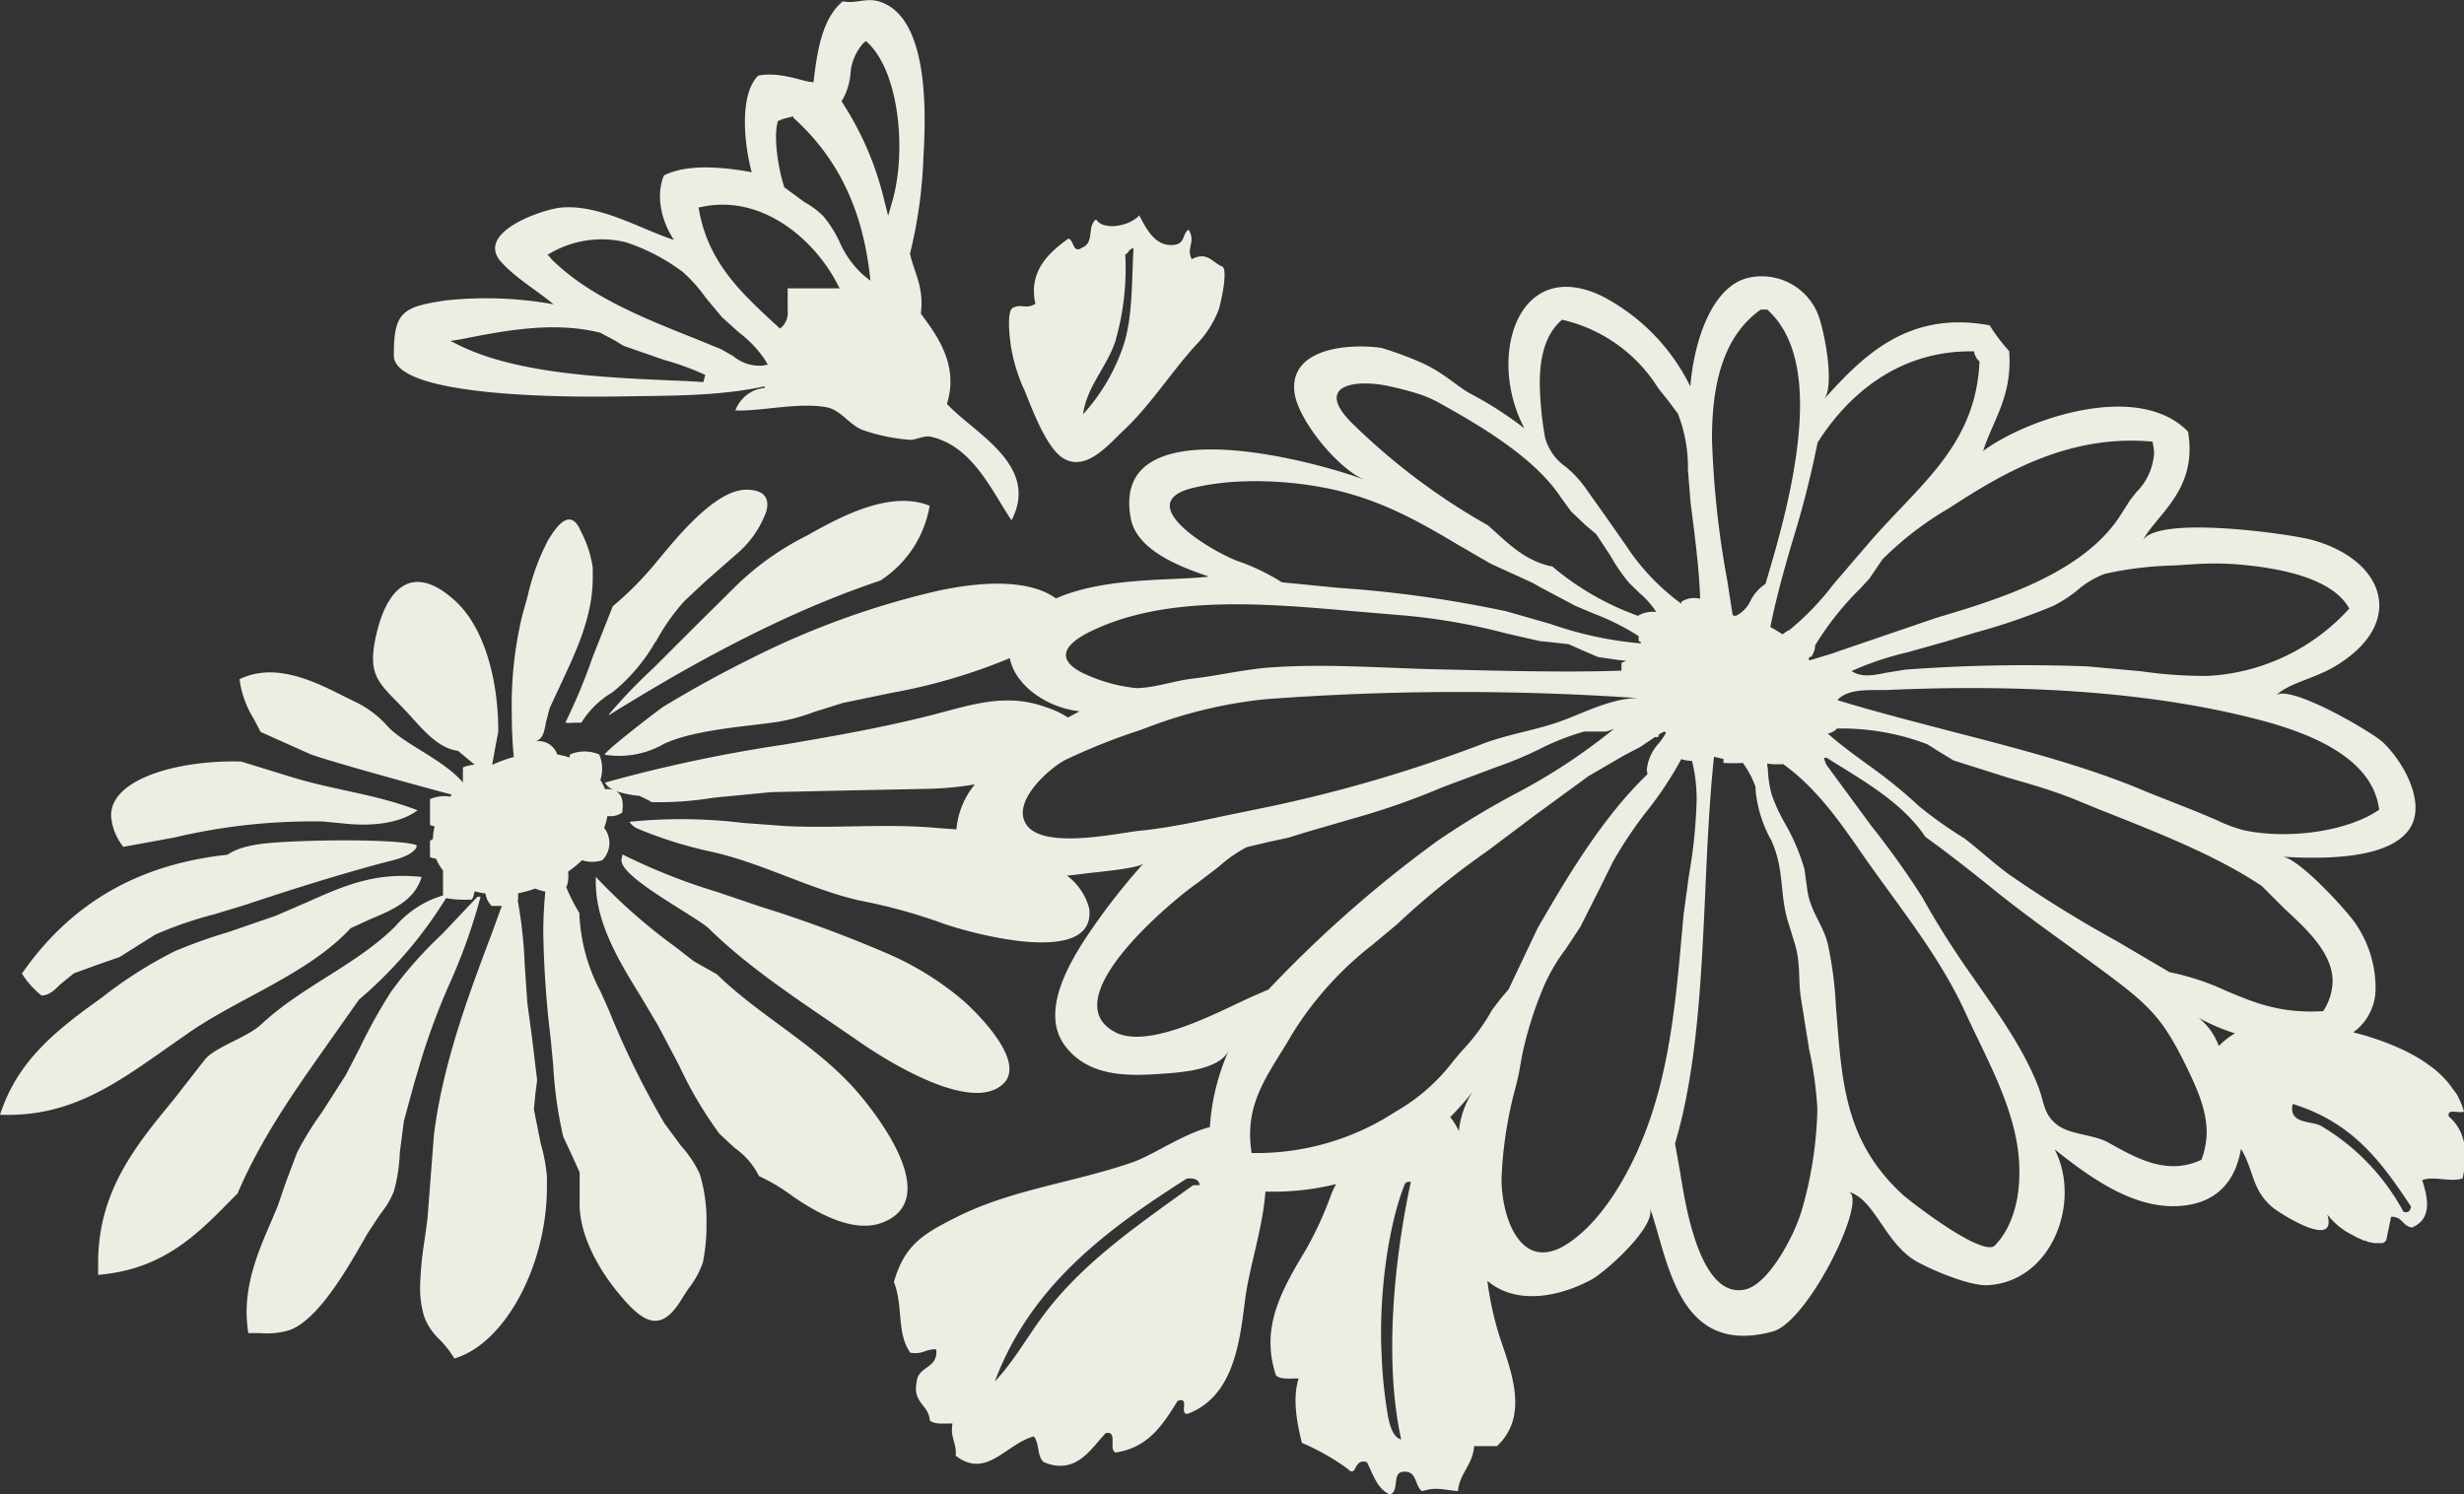<svg xmlns="http://www.w3.org/2000/svg" width="244" height="147.99" viewBox="0 0 244 147.99"><rect x="0" y="0" width="244" height="147.99" fill="#333333" stroke="none"/><defs><style>.a{fill:#edede4;fill-rule:evenodd;}</style></defs><title>deco_flower_small_02</title><path class="a" d="M244,110.1a7.28,7.28,0,0,0-.33-.94l-.13-.28c-.1-.21-.2-.41-.32-.61L243,108c-.13-.19-.26-.38-.4-.56l-.18-.23a10.33,10.33,0,0,0-1.42-1.38l-.24-.18-.58-.42-.28-.19-.63-.38-.26-.15c-.3-.16-.6-.32-.9-.47a27,27,0,0,0-4.85-1.74l-.23-.06a5.32,5.32,0,0,0,2.21-4.54,11.26,11.26,0,0,0-2.05-6.33c-.93-1.32-5.58-6.43-7.19-6.52,3.25.18,10.62.47,12.68-2.88,1.59-2.59-.8-6.69-2.76-8.5-1.09-1-9.3-5.82-10.56-4.57,1.26-1.25,3.75-1.66,5.8-2.87,7.29-4.31,5-10.66-2.34-12.59-2.17-.57-15.37-2.46-16.66.15,1.27-2.57,5.52-5,4.51-10.84-4.93-5.09-16-1.26-20.29,1.91,1-3.11,2.91-5.42,2.58-9.89a17.14,17.14,0,0,1-1.93-2.55c-8.26-1.54-12.75,3.29-16.43,7.34,1.08-1.19.14-6.15-.3-7.57a6,6,0,0,0-6.79-4.55c-3.91.54-5.78,6.34-6.12,10.84a20,20,0,0,0-8.7-8.93c-8.32-4.07-11.53,5.91-7.73,13.08a36.11,36.11,0,0,0-5.48-3.51c-1.53-.91-2.66-2.15-5.15-3.19a37.26,37.26,0,0,0-3.54-1.28c-3.36-.46-9,.06-8.62,4.29.25,2.77,4.4,7.79,7,8.79-4.81-1.83-25.33-7.44-23.19,3.83.61,3.19,5,4.82,7.73,5.74-3.42.44-10.27,0-15.14,2.17-3-2.19-8.47-1.46-11.68-.76a81.51,81.51,0,0,0-18.64,6.77Q69.88,67.45,65.67,70c-.25.15-6.17,4.67-5.75,4.75a8.9,8.9,0,0,0,5.83-1.08c3-1.4,7.91-1.69,11.28-2.18a19.85,19.85,0,0,0,3.65-1l2.74-.86,4.8-1A56.41,56.41,0,0,0,100,65.18c.48,2.63,3.61,4.92,6.91,5.26l-1.15.62a9,9,0,0,0-2.12-1c-4.37-1.62-8.11,0-12.35,1-4.52,1.11-9.11,1.91-13.7,2.69A145.82,145.82,0,0,0,59.9,77.51a1.81,1.81,0,0,0,1,.78,2.08,2.08,0,0,0-1-.13c0-.11-.08-.22-.13-.33a4.76,4.76,0,0,0-.32-.58,3.59,3.59,0,0,0-.11-2.53,3.7,3.7,0,0,0-2.9,0l-.05.3a8,8,0,0,0-1.21-.3,1.93,1.93,0,0,0-2.12-1.3h0c.68-.25.83-.87,1-1.87l.37-1.42L55.7,67.4c1.34-2.87,3-6.38,3-10.16,0-.33,0-.66,0-1a11.12,11.12,0,0,0-1.18-3.62c-1-2.38-2.33-.65-3.26.91a22.41,22.41,0,0,0-2,5.47l-.58,2.1a38.1,38.1,0,0,0-1,9.55c0,1.55.07,3,.2,4.32a12.42,12.42,0,0,0-2,.72l-.12.06,0-.11L49,74.25l.34-1.77s0-.13,0-.19c0-4.37-1.14-10-4.35-12.86-4.26-3.82-6.7-1-7.71,3.34-1.06,4.58.45,4.9,3.43,8.21,1.43,1.59,2.78,3.09,4.55,3.37h.08L47,75.73a3.82,3.82,0,0,0-1.16.27v1.5C44,75.29,40.08,73.72,38.45,72a10.25,10.25,0,0,0-3.1-2.41L34.14,69c-2.92-1.48-6.88-3.47-10.42-1.73a9.77,9.77,0,0,0,1.41,3.92l.68,1.3,4.76,2.13c1,.48,10.12,3,14.17,4.08l-.16.2a3.47,3.47,0,0,0-2,.25v2.55a3.66,3.66,0,0,0,.46.15,5.78,5.78,0,0,0-.17,1.25.9.9,0,0,0-.29.19v1.59a1.88,1.88,0,0,0,.62.16c0,.09.06.18.1.26a4.75,4.75,0,0,0,.57.91v2.47a9.93,9.93,0,0,0-4.74,3.08c-3.88,3.84-9.22,5.91-13.26,9.69-1.37,1.29-4.62,2.26-5.6,3.51l-3.12,4c-3.66,4.44-7.43,9-7.43,16.08,0,.39,0,.8,0,1.22,6.44-.54,9.83-4,13.38-7.64a5.64,5.64,0,0,1,.41-.39c2.33-5.46,5.6-10.1,8.76-14.58L35.55,99l0,0a42.41,42.41,0,0,0,8.62-10.05,10.59,10.59,0,0,0,2.58.13,3.66,3.66,0,0,0,.25-.81,8.36,8.36,0,0,0,1.07.22,2.17,2.17,0,0,0,.62,1.23h1l-1.06,2.92c-2.14,5.67-4.8,12.71-5.66,19.77l-.64,8.29-.27,2a35,35,0,0,0-.46,4.75,9.78,9.78,0,0,0,.4,2.93,6.07,6.07,0,0,0,1.59,2.34A11,11,0,0,1,45,134.54c5-1.48,9.16-9.19,9.16-17q0-.49,0-1a16.35,16.35,0,0,0-.62-3.3l-.67-3.38.16-1.65.16-1.24-.52-4.31-.45-3.32-.26-3.81a45,45,0,0,0-.7-6.4l.05,0v-.66A12,12,0,0,0,53,88a6.19,6.19,0,0,0,1,.31c-.13,1.35-.2,2.71-.2,4.08a98.13,98.13,0,0,0,.72,10.37l.26,2.72a41,41,0,0,0,1,7.11l.76,1.62.86,1.9,0,1.76,0,1.15c-.09,3.24,1.88,6.69,3.88,9.1,2.49,3,4.22,4,6.36.32l.53-.81A8.6,8.6,0,0,0,69.61,125a18.73,18.73,0,0,0,.35-3.81,15.68,15.68,0,0,0-.66-4.91,10.83,10.83,0,0,0-1.83-2.76l-1.68-2.28a83.7,83.7,0,0,1-5.5-11.21l-.82-1.83a17.93,17.93,0,0,1-2.1-7.78,19.42,19.42,0,0,1-1.32-2.6l.08-.06a3.18,3.18,0,0,0,.12-1.43,11.34,11.34,0,0,0,1.39-1.14,3.11,3.11,0,0,0,2,0A2.4,2.4,0,0,0,59.83,82a6.42,6.42,0,0,0,.32-1.19,2,2,0,0,0,1.46-.33c.16-1.07,0-1.81-.63-2.13a11.3,11.3,0,0,0,2.09.45l.2,0,1,.48.24.16A33.31,33.31,0,0,0,70.69,79l5.71-.55,8.27-.18,6.87-.14a31.29,31.29,0,0,0,5-.45,8.06,8.06,0,0,0-1.83,4.46L92.79,82c-5-.46-10,.06-15-.19l-4.21-.31a50.29,50.29,0,0,0-11.25-.11,1.86,1.86,0,0,0,.87.7,41.37,41.37,0,0,0,7,2.21C75.3,85.38,80,88,85.09,89.18A53.87,53.87,0,0,1,93,91.32c2.62,1,15.59,4.64,14.86-1.34a5.91,5.91,0,0,0-2.2-3.26c.61-.06,1.21-.13,1.81-.21.89-.12,5.3-.49,5.77-1a64.23,64.23,0,0,0-4.17,5.15c-2.23,3.13-6.51,9.08-3.59,12.93,2.14,2.83,5.6,3,8.88,2.8,1.94-.14,6.36-.26,7.34-2.4a22,22,0,0,0-1.89,7.63c-.3.08-.6.17-.91.28-2.43.87-5,2.61-6.78,3.22-5.76,2-12,2.68-17.48,5.46-3.21,1.63-5.06,2.69-6.12,6.38.95,2.46.24,5,1.61,7,1.21.24,1.54-.39,2.58-.32.22,1.92-1.79,1.63-1.93,3.19-.44,2.14,1.17,2.24,1.29,3.83.42.44,1.4.31,2.25.32-.25,1.42.43,1.91.32,3.19,3.05,2.36,5-1.19,7.73-1.91.57.61.3,2,1,2.55,3.21,1.34,4.7-1.4,6.12-2.87,1.26-.29.23,1.68,1,1.91,3.26-.49,4.69-2.8,6.12-5.1,1.27-.51.11,1.38,1,1.27,4.62-1.73,5.17-7.26,5.7-11.4.4-3.11,1.76-7.08,2-10.61h0a26.27,26.27,0,0,0,7-.74h0a8.49,8.49,0,0,0-.48,1,34.4,34.4,0,0,1-2.54,5.54c-2.4,4-4.5,7.67-2.94,12.39.41.44,1.4.32,2.25.32-.65,2-.14,4.51.32,6.38a22.89,22.89,0,0,1,4.51,2.55c1,1,.54-1.08,1.93-.64.62,1.2,1,2.63,2.25,3.19,1-.22.21-2.13,1.29-2.23,1.48-.19,1.15,1.41,1.93,1.91,1.39-.43,2-.15,3.54,0,.19-1.83,1.47-2.59,1.61-4.46h2.26c3.22-3,1.39-7.43.24-10.91a31,31,0,0,1-1.19-5.46c2.56,2.2,6.54,1.87,10.27-.1,1.37-.73,6.5-5.28,5.82-7.13,1.81,4.95,2.64,14.83,12.17,12.25,3.59-1,9.56-13.33,7.47-13.84,2.52.62,3.53,4.78,6.44,6.7,1.08.71,5.39,2.67,7.41,2.55,6.36-.37,9.27-8.3,6.59-13.45,3.66,2.9,8.43,6.43,13.45,5.47,3.13-.6,4.57-2.87,5-5.52a6.64,6.64,0,0,1,.37.66c.92,1.93.89,3.51,2.72,5.1.65.57,6.56,4.36,5.46.73a7.08,7.08,0,0,0,2.53,2.06l.55.3.05,0,.48.23.11,0,.4.16.14,0,.33.09.15,0,.27,0h.15l.22,0,.12,0a.58.58,0,0,0,.16-.1l.08-.05a.57.57,0,0,0,.13-.27l.45-2.19c1.2,0,1.07.92,2.08,1.07,2-.87,1.58-2.9,1-4.69,1.06-.45,2.9.24,4-.18.54-2.34.38-4.64-1.37-6.13C242.31,109.75,243.39,110.28,244,110.1Zm-125.85,7.28c-5.25,3.8-10.55,7.37-14.49,12.44-1.8,2.31-3.12,4.85-5.15,7,3.55-9.46,11-15,19-20.09.73-.09,1.21.08,1.29.64ZM235.6,80.19c-2.92,2.05-8.71,3-13.35,2.05a13.88,13.88,0,0,1-2.69-1l-2.09-.88-4.8-1.9c-6-2.57-12.76-4.3-19.34-6-3.81-1-7.73-2-11.38-3.12.83-.93,2.33-1,3.82-1l1,0c14.35-.65,26.67.31,36.6,2.86C231.09,73.15,235.08,76.11,235.6,80.19ZM215.33,56l1.73-.11a29.94,29.94,0,0,1,4.45,0c6.11.5,9.82,2,11.13,4.38a20.33,20.33,0,0,1-14,6.67,43.75,43.75,0,0,1-6.62-.46L206.74,66a160.53,160.53,0,0,0-18.08.32l-1.95.32c-1.33.28-2.41.44-3.36-.18a30.49,30.49,0,0,1,5.55-1.86l3.77-1.06,2.9-.88A62.93,62.93,0,0,0,203.34,60a13.16,13.16,0,0,0,2.39-1.56,8.91,8.91,0,0,1,2.71-1.61A35.3,35.3,0,0,1,215.33,56Zm-2.18-12.25a5.63,5.63,0,0,1,.16,1.16,6,6,0,0,1-1.78,3.86l-.61.78L210,51c-3.38,5.33-10.82,7.94-16.66,9.71l-1.54.46L182,64.52l-.53.19-2.28.69-.09-.12.09-.22h.16a2.13,2.13,0,0,0,.4-1.15,29.15,29.15,0,0,1,4.43-5.59l.93-1,1.29-1.91a32.33,32.33,0,0,1,6.47-5l.55-.35C198.76,46.6,205.14,43,213.15,43.74Zm-33.11,0c2.13-3.35,7-9.12,15.44-8.95a1.69,1.69,0,0,0,.54,1c-.36,8.44-6.09,12.28-11.05,18.09l-1.4,1.63-2,2.33a27.14,27.14,0,0,1-4.42,4.59l-.09,0v0l-.55.38a12.65,12.65,0,0,0-1.2-.72c.57-2.85,1.32-5.53,2.13-8.31A96.65,96.65,0,0,0,180,43.77Zm-5.7-13.09H175c2.4,2.14,3.25,5.57,3.25,9.42,0,6-2,13-3.37,17.57l-.05.18a4.33,4.33,0,0,0-1.48,1.66A3.13,3.13,0,0,1,171.88,61l-.3-.07-.53-3.4a92.64,92.64,0,0,1-1.52-14.09C169.53,38,170.66,33.28,174.34,30.68Zm-19.68,1a15.19,15.19,0,0,1,9.55,6.79l1,1.25.94,1.26a14.56,14.56,0,0,1,1,5.56l.26,3.26.13,1c.38,3,.73,5.8.82,8.52a2.34,2.34,0,0,0-1.86.3c0,.06,0,.13,0,.19A22.22,22.22,0,0,1,161,54l-2-2.86-1.82-2.56A11,11,0,0,0,155,46.19a5.12,5.12,0,0,1-2-2.87,32.73,32.73,0,0,1-.52-5.28C152.46,35.46,153,33.11,154.66,31.69ZM133.82,41.84c-3.7-3.74.43-4.35,3.89-3.56.75.17,1.64.38,2.49.65a11.45,11.45,0,0,1,2.08.84c4.2,2.32,9.63,5.48,12.28,9.48l1,1.38L157,52l1.07.91,1.4,2.12a17.66,17.66,0,0,0,1.83,2.67l1.08,1.06a8.07,8.07,0,0,1,1.63,1.85,2.85,2.85,0,0,0-1.78.36V61a27.41,27.41,0,0,1-8.45-4.85l-.07-.06-.09,0c-2.38-.53-3.88-1.9-5.47-3.34l-.8-.72A64,64,0,0,1,133.82,41.84ZM118.3,48.28a25.36,25.36,0,0,1,4.25-.58,36.42,36.42,0,0,1,8.1.51c5.68,1,9.79,3.4,13.76,5.76l3.19,1.85,4.18,1.91.75.43L156,60l1.87.79A23.47,23.47,0,0,1,162.27,63v.46a1,1,0,0,0,.26.17l-.06.09a36.5,36.5,0,0,1-8.94-1.93l-4.38-1.25a117.61,117.61,0,0,0-16.61-2.32l-5.6-.55a20.73,20.73,0,0,0-4.42-2.12C119.8,54.51,111.86,49.73,118.3,48.28ZM108,62.53c7.49-3.65,17.33-2.76,26-2l5,.42a60.88,60.88,0,0,1,10.19,1.79l3.28.75,1.39.14,1.48.17,1.33.59,1.57.68,2,.29.81.08a3.36,3.36,0,0,0-.48.22v.76c-5.82.2-12.47,0-19-.15-5.19-.15-10.52-.54-15.75-.17-2.62.19-5.13.81-7.73,1.11-1.81.21-3.77.92-5.55.94A15.92,15.92,0,0,1,108,67C104.49,65.59,105,64,108,62.53Zm4.79,19.75c-2.32.26-10.05,2-11.32-.92-1-2.15,2.29-5.16,4-6.09a61.1,61.1,0,0,1,7.37-2.94l.63-.23a45.82,45.82,0,0,1,11.81-2.85,257.89,257.89,0,0,1,36.94-.11l0,0c-2.48,0-5,1.27-7.24,2.13-2.59,1-5.28,1.35-7.87,2.29A140.4,140.4,0,0,1,125.16,80l-3.86.79c-2.62.56-5.33,1.14-8,1.44Zm-2.38,19.93c-6.2-3.28,5.8-13.14,8.26-14.83l2-1.53a13.53,13.53,0,0,1,2.79-1.95l2.13-.51,2-.43,1.6-.5,4.82-1.4a72.51,72.51,0,0,0,8.85-3.1l5.35-2a36.82,36.82,0,0,0,4.22-1.76,24.49,24.49,0,0,1,4.45-1.75h1.21l1,0,.73-.26a58.46,58.46,0,0,1-9.91,6.5,82.81,82.81,0,0,0-7.54,4.57A121.16,121.16,0,0,0,125.61,98s-1.52.66-1.52.66C120.9,100.07,113.85,104,110.42,102.22Zm28.34,40.35c-.86-.22-1.14-1.52-1.29-2.23a45,45,0,0,1-.64-6.06c-.31-5.9.63-12.8,2.25-16.9.07-.25.27-.37.64-.32C138.12,124.42,137,134.67,138.76,142.57Zm5.7-30.54h0c0-.1-.08-.2-.13-.29a6.46,6.46,0,0,0-.71-1.09,29.45,29.45,0,0,0,2.22-2.52A8.76,8.76,0,0,0,144.47,112Zm3.3-12a19.65,19.65,0,0,1-3,4.07l-.84,1a19,19,0,0,1-5.7,5,25.16,25.16,0,0,1-14.27,4.1,13,13,0,0,1-.15-1.82c0-4,2.25-6.61,4.13-9.9a33.54,33.54,0,0,1,8-8.91l2.4-2a80.62,80.62,0,0,1,9-7.3L152,80.74l5.31-3.88,3.43-2,1.7-.89,1.27-.86.17-.11h.31l.08-.26a5.16,5.16,0,0,1,.55-.29l.16.13a9.28,9.28,0,0,1-.68,1,4.5,4.5,0,0,0-1.22,2.61,2.57,2.57,0,0,0,.07.48c-4.57,4.39-8.07,10.4-10.88,15.24L149.38,98l-.75.87Zm14.48,13.8c-1.5,3.36-3.91,7.4-7.12,9.43-4.49,2.83-6.42-2.6-6.42-6.53a40.63,40.63,0,0,1,1.42-9.14l.29-1.24.33-1.84a36.84,36.84,0,0,1,2.23-7,18.35,18.35,0,0,1,2.1-3.53l1.42-2.15L158.41,88l1.3-2.63a40.5,40.5,0,0,1,3.49-5.19,34.8,34.8,0,0,0,3.29-5,3.25,3.25,0,0,0,1.06.17,15.45,15.45,0,0,1,.46,3.93,50.38,50.38,0,0,1-.77,7.47l-.52,3.83C166,98.37,165.49,106.49,162.24,113.78Zm16.09,6.35c-.65,2.14-3.13,7-5.51,7.54-4.61,1-6-9-6.45-11.72l-.49-2.73c2.21-7.45,2.6-16.35,3-25,.19-4.44.41-9,.86-13.32q.47.13.94.22c0,.14,0,.27,0,.4a18.67,18.67,0,0,0,1.92,0,9.41,9.41,0,0,1,1.26,2.38c0,.11,0,.21,0,.32a12.52,12.52,0,0,0,1.54,4.94c1.34,2.91.81,5.27,1.67,8.08l.66,2.14c.63,2.06.31,3.47.63,5.5l.8,5a37,37,0,0,1,.81,5.79q0,.23,0,.46A39,39,0,0,1,178.34,120.14Zm19.24,3.17c-1.18,1.23-8.26-4.25-9.12-5-5.88-5.4-6.05-11.4-6.64-18.74a37.53,37.53,0,0,0-.81-6.16c-.51-1.95-1.67-3.12-2-5.17l-.3-2.18a20.23,20.23,0,0,0-1.92-4.52,17.13,17.13,0,0,1-1.31-2.83,10.55,10.55,0,0,1-.39-2.47l-.08-.65a6.79,6.79,0,0,0,1.58.05c3.22,2.3,5.54,5.58,7.76,8.8,3.54,5.11,7.61,10,10.22,15.65,2.27,5,5.42,10.26,5.42,15.86C200,118.77,199.29,121.52,197.58,123.31ZM218,114.86c-3.35,1.57-6.33-.08-9.21-1.7-1.48-.83-3.88-.77-5.16-1.82s-1.2-2.18-1.75-3.62c-1.51-3.95-4.16-7.55-6.55-11a86.84,86.84,0,0,1-5-7.9,82.84,82.84,0,0,0-5-7l-4-5.44-.19-.27a1.92,1.92,0,0,1-.49-1s0,0,0-.06h.24l1.35.84c3.13,1.94,6.37,3.94,8.43,7,2.54,1.82,4.9,3.71,7.17,5.54,3.75,3,7.75,5.71,11.59,8.61s5,4.37,7.09,8.61c1,2.08,2,4.21,2,6.56A8,8,0,0,1,218,114.86Zm1.72-11.26a6.32,6.32,0,0,0-2-2.8,19.7,19.7,0,0,0,3.6,1.54A7.81,7.81,0,0,0,219.72,103.59Zm.71-5.48a25.3,25.3,0,0,0-5.59-1.84s-5.27-3.1-5.27-3.1A121.8,121.8,0,0,1,199,86.64c-1.57-1.13-3-2.5-4.52-3.64a41.79,41.79,0,0,1-4.38-3.1A49.52,49.52,0,0,0,185,75.76c-1.37-1-2.75-2-4-3.11a1.66,1.66,0,0,0,.92-.5,23.88,23.88,0,0,1,8.94,1.56l1.14.72,1.45.88,5.5,1.74c2.1.6,4.27,1.23,6.41,2.08l2.43,1c6,2.37,11.67,4.6,16.18,7.61l2.24,2.24c2.28,2.11,4.78,4.42,4.78,7.23a5.63,5.63,0,0,1-.93,2.93C225.85,100.4,223.21,99.3,220.43,98.12ZM238,120a21.93,21.93,0,0,0-8.12-8.47c-.9-.56-3.31-.14-2.84-2.2,6.15,1.91,8.93,6,11.72,10.17C238.68,119.84,238.55,120.19,238,120ZM61.48,39.26c4.75-.08,9.65,0,14.24-1,0,.05,0,.1,0,.16a3.42,3.42,0,0,0-2.9,2.23c2.46.11,6.26-.83,9-.32,1.46.27,2.23,1.69,3.54,2.23a18.15,18.15,0,0,0,4.83,1c.46,0,1.36-.44,1.93-.32,4.23.91,6.15,5.52,8.05,8.29C103,46.06,96.5,42.94,93.77,40c1.21-3.85-1-6.81-2.58-8.93.32-2.65-.63-4-1.08-5.93a46.28,46.28,0,0,0,1.33-9.52c.22-3.86.71-14-4.44-15.49-1.25-.36-2.29.26-3.54,0-2,1.66-2.52,4.74-2.9,8-.83.07-3.18-1.09-5.48-.64-1.9,1.89-1.39,6.81-.64,9.57-2-.37-6.12-1-8.7.32-.93,2.3,0,4.93,1,6.38-3.18-1-7.39-3.6-11.27-3.19-1.73.18-8.54,2.45-5.8,5.42,1.48,1.61,3.46,2.74,5.15,4.15a37.41,37.41,0,0,0-10.65-.39C39.79,30.38,39,30.95,39,35.2,39,39.66,59,39.3,61.48,39.26Zm22-29.48a6.27,6.27,0,0,0,.73-2.37,5.12,5.12,0,0,1,1.27-3.12l.27-.23.25.24c3.07,3,3.78,10.76,2.35,15.68l-.4,1.39L87.6,20a30.66,30.66,0,0,0-4.14-9.77L83.33,10ZM77,12.14,77,12l.31-.12.19-.09,1.06-.27v.14c4.28,3.84,6.74,8.82,7.53,15.22l.11.93-.73-.59a9.63,9.63,0,0,1-2.33-3.26,11.71,11.71,0,0,0-1.58-2.52A8.6,8.6,0,0,0,79.64,20l-2-1.47v-.08C77.09,16.8,76.58,13.64,77,12.14Zm-7.44,8.34c5.77-1.21,10.94,3.05,13.3,7.53l.29.55H78c0,.39,0,1.17,0,1.17,0,.33,0,.66,0,1a2,2,0,0,1-.5,1.58l-.26.23-.76-.69C73.44,29,70.2,26.06,69.24,20.91l-.07-.36Zm-15,5.1-.34-.35.42-.24A10.12,10.12,0,0,1,62,24a19.58,19.58,0,0,1,5.62,2.94,15.15,15.15,0,0,1,2.27,2.55l1.62,1.94,1.66,1.49a11.29,11.29,0,0,1,2.59,2.73l.27.46-.53.1a4.05,4.05,0,0,1-2.9-.95l-1.18-.67L69,33.6C63.66,31.48,58.18,29.29,54.52,25.57Zm-8.82,8c4.26-.84,9.09-1.78,13.69-.63l1.44.76.88.54,4,1.39a27,27,0,0,1,4.09,1.49l-.19.71L68,37.74c-8.14-.33-16.55-.68-22.4-3.48l-1-.49Zm19.19,30a20.31,20.31,0,0,1,2.88-4.09l2-1.87L71.65,56l1.5-1.31a9.94,9.94,0,0,0,2.75-4.09c.29-1.16-.11-2.1-2-2.1-3.12,0-7,4.9-8.76,7a32.67,32.67,0,0,1-4.46,4.54l-2,5.06a56.17,56.17,0,0,1-2.7,6.47,2.79,2.79,0,0,0,.81,0h.78a9,9,0,0,1,3.07-3A17.61,17.61,0,0,0,64.9,63.56ZM87.17,57.5a11,11,0,0,0,4.89-7.41c-3.92-1.59-8.87,1.1-12.24,3a27.63,27.63,0,0,0-7,5l-4.17,4.13-4,4a51.32,51.32,0,0,0-4.34,4.52v.08C66.94,66.71,76.69,61,87.17,57.5ZM17.29,82.94A59.06,59.06,0,0,1,32,81.36l2.28.22c2.33.23,5.2.06,7.07-1.33-4.13-1.61-8.35-2-12.6-3.33l-4.87-1.5c-5.11-.15-11,1.15-12.52,3.93A3,3,0,0,0,11,80.79a5.59,5.59,0,0,0,1.21,3.08ZM4.11,98.59c.73,0,1.25-.49,1.85-1.09L7.31,96.4l2.36-.86,2.16-.75,1.72-1.08,1.83-1.15a38.17,38.17,0,0,1,5.8-2l2.94-.89c4.09-1.36,8.56-2.8,13.55-4.15l.58-.15c1.16-.29,2.48-.62,3-1.45,0-.2,0-.21,0-.22h0c-1.41-.53-8.35-.59-13.37-.3-2,.12-4,.34-5.29,1.21l-.08.05h-.09C13.63,85.63,7,89.48,2.17,96.42A8.62,8.62,0,0,0,4.11,98.59Zm14.76,3.57c1.84-1.25,3.94-2.39,6-3.49,3.57-1.93,7.26-3.93,9.85-6.74L36.75,91c2.24-.93,4.31-1.86,5-4.15-4.54-.49-7.58.82-11.36,2.51L27.29,90.7l-4.77,1.64a49.82,49.82,0,0,0-5.2,1.86,42.39,42.39,0,0,0-7.25,4.61L9,99.58c-4.55,3.3-7.48,6.2-9,10.82,6.75.27,11.24-2.88,16.42-6.53ZM47.59,88.81h-.31L43.79,92.5a40,40,0,0,0-5.06,5.71,51.89,51.89,0,0,0-3.09,5.55l-1.4,2.71-2.36,3.69a31,31,0,0,0-2.47,4L28.34,117l-.85,2.47-.69,1.64c-1.13,2.61-2.38,5.51-2.38,8.92a14.26,14.26,0,0,0,.17,2h1.18a7.86,7.86,0,0,0,2.85-.28c2.88-1,5.76-6.06,7.66-9.39l.19-.32,1.24-1.87A8.71,8.71,0,0,0,39,118a16.34,16.34,0,0,0,.59-3.84L40,111l1-3.66.62-2.1a67.36,67.36,0,0,1,2.94-7.91A56.48,56.48,0,0,0,47.59,88.81ZM85.13,103.2c2.73,1.89,11,7.07,14.17,4.18,2.38-2.14-2.32-6.84-3.81-8.19A29.63,29.63,0,0,0,88,94.49a127.18,127.18,0,0,0-12.73-4.71l-2.09-.71L71,88.33a59.1,59.1,0,0,1-9.36-3.71l-.09.47C61.2,86.81,69,90.77,70.24,92,74.5,96.19,80.2,99.77,85.13,103.2Zm-.83,4.28c-4-4.3-9.23-7-13.32-11l-1.16-.65-1.14-.65-1.8-1.4A55.75,55.75,0,0,1,59,86.84c0,.18,0,.37,0,.55,0,4.06,2.37,7.92,4.48,11.34l1.66,2.79,2.11,4a38.84,38.84,0,0,0,4,6.77l1.49,1.39a7.36,7.36,0,0,1,2.42,2.8,18.08,18.08,0,0,1,3.34,2c2.31,1.58,5.95,3.71,8.86,2.61C93.51,118.75,86.71,110.09,84.31,107.48Zm17.08-69c.76,1.81,2.25,6.09,4.08,7,2.2,1.15,4.37-1.51,5.76-2.81,2.74-2.57,4.69-5.73,7.18-8.47a10.23,10.23,0,0,0,2.27-3.5c.19-.52,1-4.06.34-4.32-.93-.35-1.44-1.53-3-.71-.58-1.21.44-1.63-.3-2.92-.69.41-.26,1.39-1.53,1.51-1.68.14-2.55-1.34-3.36-2.93-1,1.1-3.57,1.53-4.28.4-.95.71-.09,2.31-1.43,2.82-.9.6-.76-.85-1.32-.91-2.24,1.58-3.92,3.44-3.26,6.45-1,.59-1.33-.06-2.24.4-.65.33-.27,3.22-.18,3.81A17.06,17.06,0,0,0,101.38,38.51Zm9.13-4.91a25.93,25.93,0,0,0,.92-8.37c.38-.15.29-.53.82-.61-.19,3.18-.07,6.57-.92,9.38a19.17,19.17,0,0,1-4.08,7.06C107.61,38.25,109.72,36.23,110.51,33.6Z"/></svg>